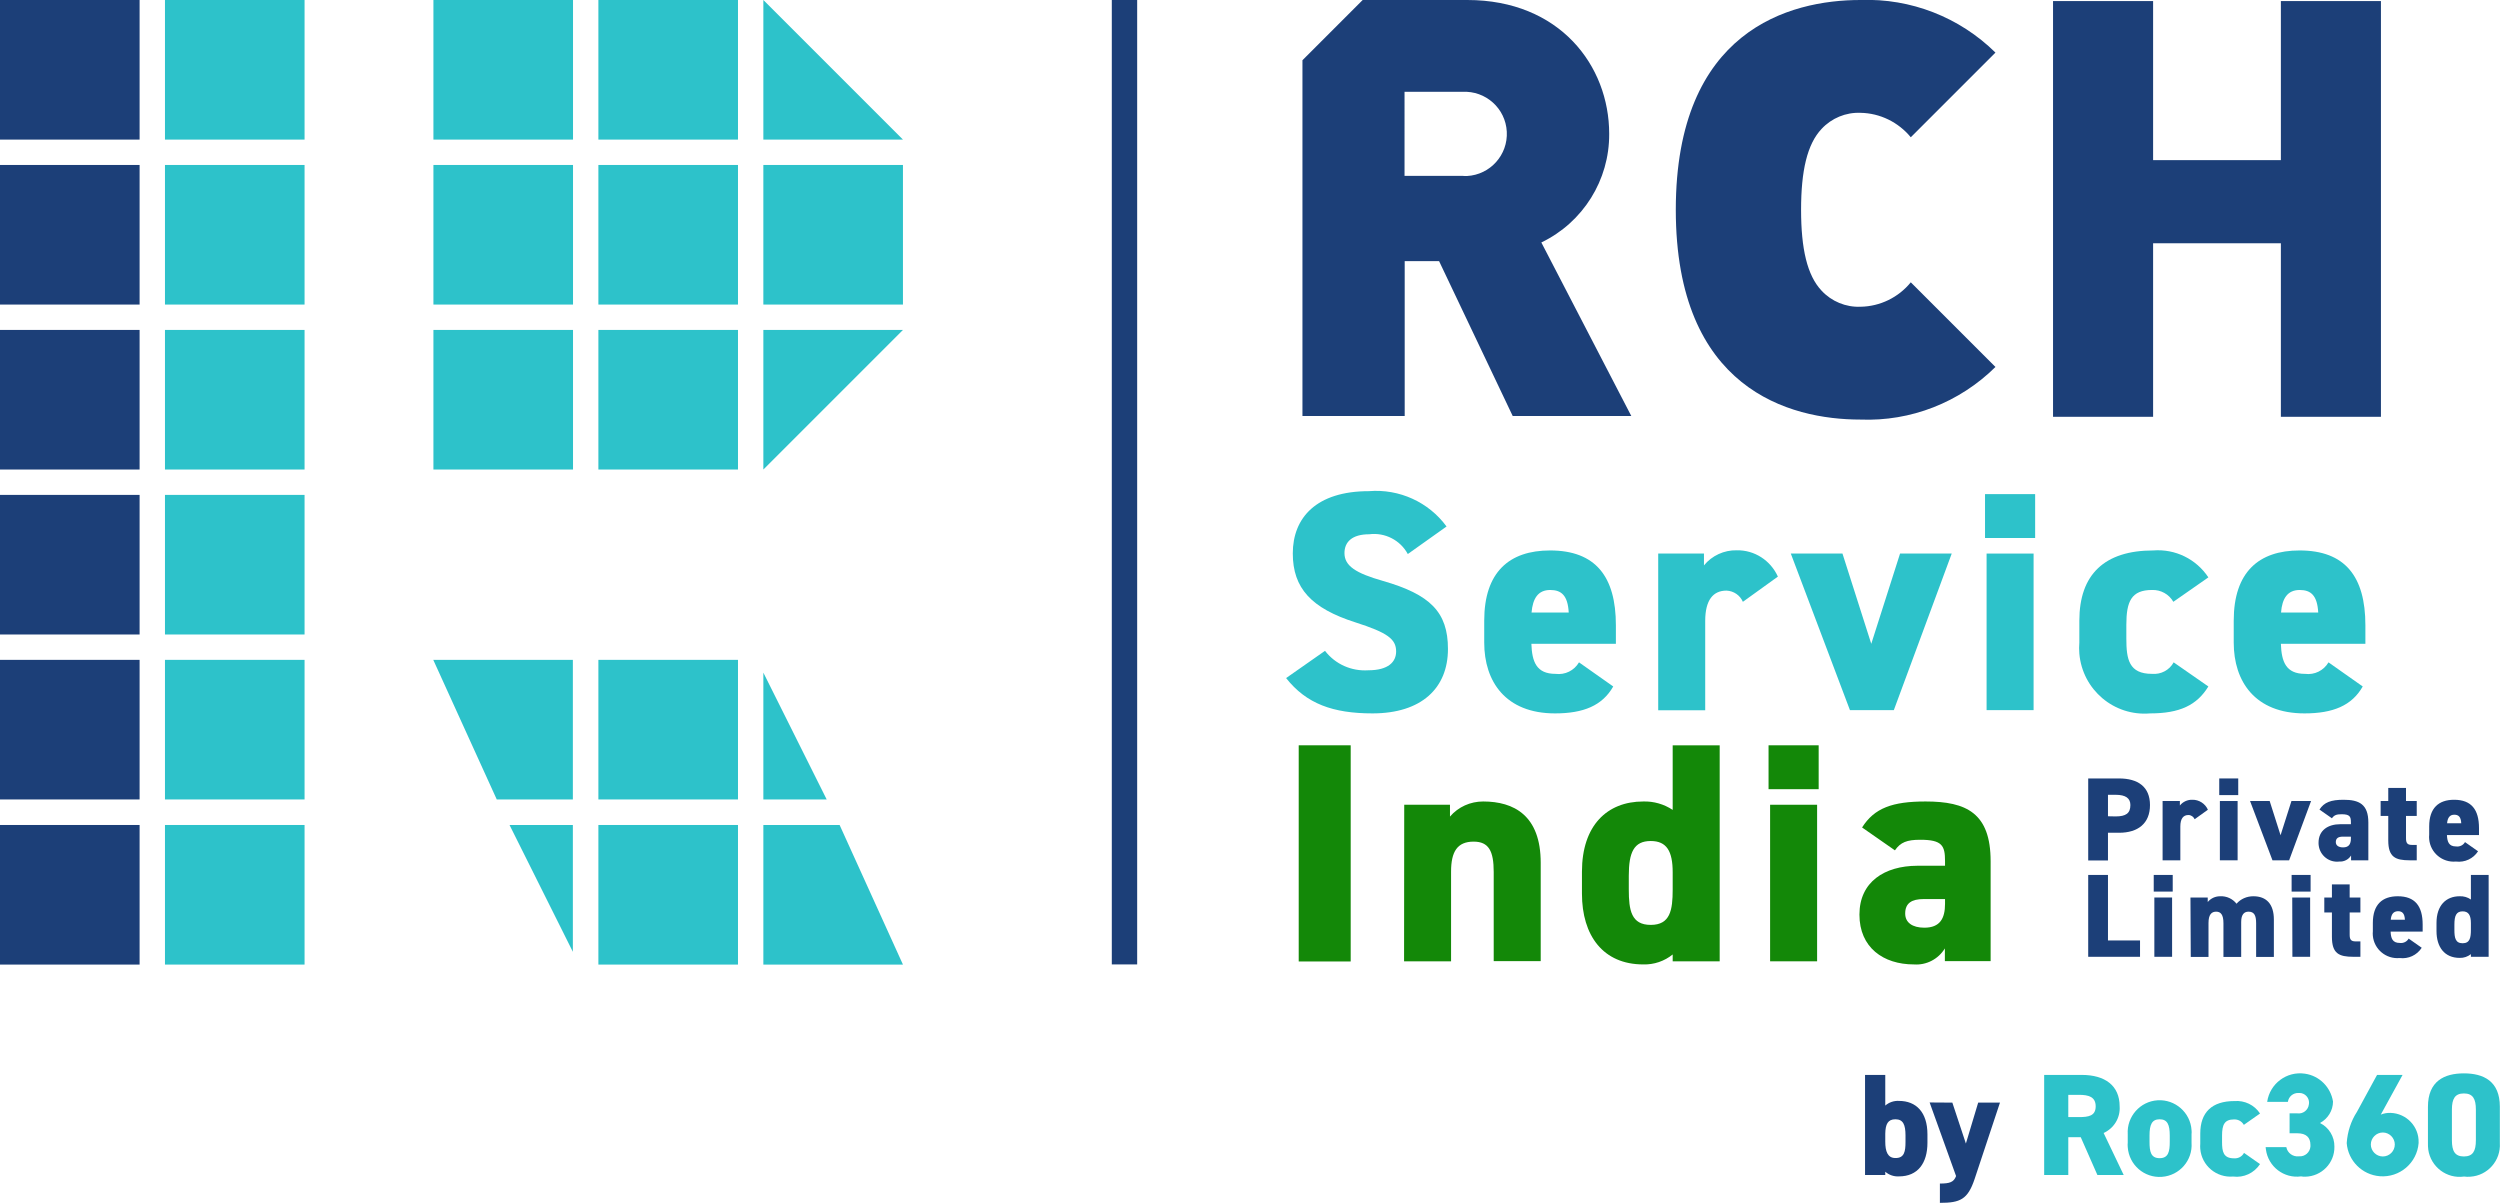 <svg xmlns="http://www.w3.org/2000/svg" xmlns:xlink="http://www.w3.org/1999/xlink" id="Layer_1" x="0px" y="0px" viewBox="0 0 160.64 77.28" style="enable-background:new 0 0 160.64 77.28;" xml:space="preserve"><style type="text/css">	.st0{fill:#1C3F78;}	.st1{fill:#2DC2CA;}	.st2{clip-path:url(#SVGID_00000180345501039619969950000015518839763614504638_);}	.st3{fill:#138808;}</style><g id="Group_110" transform="translate(-698.134 -154.653)">	<g id="Group_3" transform="translate(698.134 154.653)">		<rect id="Rectangle_1" y="21.2" class="st0" width="8.97" height="8.97"></rect>		<rect id="Rectangle_2" y="10.6" class="st0" width="8.97" height="8.97"></rect>		<rect id="Rectangle_3" y="0" class="st0" width="8.97" height="8.97"></rect>		<rect id="Rectangle_4" y="42.4" class="st0" width="8.97" height="8.97"></rect>		<rect id="Rectangle_5" y="53.01" class="st0" width="8.97" height="8.97"></rect>		<rect id="Rectangle_6" y="31.8" class="st0" width="8.97" height="8.97"></rect>		<rect id="Rectangle_7" x="10.6" y="10.6" class="st1" width="8.97" height="8.97"></rect>		<rect id="Rectangle_8" x="10.6" y="0" class="st1" width="8.97" height="8.97"></rect>		<rect id="Rectangle_9" x="10.6" y="53.01" class="st1" width="8.97" height="8.97"></rect>		<rect id="Rectangle_10" x="10.6" y="21.2" class="st1" width="8.97" height="8.97"></rect>		<rect id="Rectangle_11" x="10.6" y="42.4" class="st1" width="8.97" height="8.97"></rect>		<rect id="Rectangle_12" x="10.6" y="31.8" class="st1" width="8.97" height="8.97"></rect>		<rect id="Rectangle_13" x="38.45" y="10.6" class="st1" width="8.97" height="8.97"></rect>		<rect id="Rectangle_14" x="38.45" y="21.2" class="st1" width="8.97" height="8.97"></rect>		<path id="Path_1" class="st1" d="M49.05,30.17l8.97-8.97h-8.97V30.17z"></path>		<rect id="Rectangle_15" x="27.85" y="21.2" class="st1" width="8.97" height="8.97"></rect>		<rect id="Rectangle_16" x="27.85" y="10.6" class="st1" width="8.97" height="8.97"></rect>		<rect id="Rectangle_17" x="27.85" y="0" class="st1" width="8.97" height="8.97"></rect>		<rect id="Rectangle_18" x="38.45" y="0" class="st1" width="8.97" height="8.97"></rect>		<path id="Path_2" class="st1" d="M49.05,8.97h8.97L49.05,0V8.97z"></path>		<rect id="Rectangle_19" x="49.05" y="10.6" class="st1" width="8.97" height="8.97"></rect>		<path id="Path_3" class="st1" d="M31.92,51.37h4.89v-8.97h-8.97L31.92,51.37z"></path>		<rect id="Rectangle_20" x="38.45" y="53.01" class="st1" width="8.97" height="8.97"></rect>		<rect id="Rectangle_21" x="38.45" y="42.4" class="st1" width="8.97" height="8.97"></rect>		<path id="Path_4" class="st1" d="M36.81,61.16v-8.15h-4.07L36.81,61.16z"></path>		<path id="Path_5" class="st1" d="M49.05,53.01v8.97h8.97l-4.07-8.97H49.05z"></path>		<path id="Path_6" class="st1" d="M49.05,43.22v8.15h4.07L49.05,43.22z"></path>		<g id="Group_2">			<g>				<defs>					<rect id="SVGID_1_" y="0" width="160.64" height="77.28"></rect>				</defs>				<clipPath id="SVGID_00000163777032242473984740000011603220532665291432_">					<use xlink:href="#SVGID_1_" style="overflow:visible;"></use>				</clipPath>				<g id="Group_1" style="clip-path:url(#SVGID_00000163777032242473984740000011603220532665291432_);">					<path id="Path_7" class="st0" d="M119.54,26.96c-4.56,0-11.86-1.96-11.86-13.48S114.98,0,119.54,0      c3.24-0.12,6.38,1.11,8.68,3.38l-5.44,5.44c-0.8-0.97-1.98-1.55-3.23-1.57c-0.94-0.04-1.86,0.34-2.5,1.03      c-0.93,0.98-1.32,2.7-1.32,5.2s0.39,4.22,1.32,5.2c0.64,0.69,1.56,1.07,2.5,1.03c1.26-0.02,2.44-0.6,3.23-1.57l5.44,5.44      C125.91,25.86,122.78,27.09,119.54,26.96"></path>					<path id="Path_8" class="st0" d="M99.04,15.58c2.68-1.29,4.38-4.01,4.36-6.98c0-4.39-3.19-8.6-9.12-8.6h-6.72l-3.87,3.87v22.86      h6.57v-9.95h2.21l4.73,9.95h7.62L99.04,15.58z M93.97,11.3h-3.72V5.9h3.72c1.49-0.08,2.77,1.06,2.85,2.56      c0.08,1.49-1.06,2.77-2.56,2.85C94.16,11.31,94.06,11.31,93.97,11.3"></path>					<rect id="Rectangle_22" x="71.44" y="0" class="st0" width="1.63" height="61.97"></rect>					<path id="Path_9" class="st0" d="M138.35,10.29h8.21V0.07h6.43v26.71h-6.43V15.63h-8.21v11.15h-6.43V0.07h6.43L138.35,10.29z"></path>					<path id="Path_10" class="st1" d="M90.46,35.6c-0.48-0.89-1.47-1.4-2.48-1.27c-1.11,0-1.59,0.5-1.59,1.21      c0,0.82,0.72,1.29,2.48,1.79c3.02,0.87,4.17,1.99,4.17,4.37c0,2.51-1.69,4.14-4.85,4.14c-2.54,0-4.25-0.62-5.55-2.27l2.5-1.75      c0.66,0.86,1.7,1.32,2.78,1.25c1.29,0,1.79-0.54,1.79-1.21c0-0.8-0.56-1.21-2.62-1.87c-2.82-0.9-4.02-2.19-4.02-4.43      c0-2.29,1.51-4,4.89-4c1.95-0.16,3.84,0.7,4.99,2.27L90.46,35.6z"></path>					<path id="Path_11" class="st1" d="M103.66,44.11c-0.7,1.23-1.91,1.73-3.74,1.73c-3.18,0-4.55-2.05-4.55-4.55v-1.41      c0-3.12,1.61-4.51,4.23-4.51c2.92,0,4.23,1.67,4.23,4.81v1.19h-5.43c0.04,1.15,0.32,1.93,1.55,1.93      c0.61,0.08,1.2-0.21,1.51-0.74L103.66,44.11z M98.41,39.36h2.39c-0.06-1.11-0.48-1.45-1.19-1.45      C98.83,37.91,98.49,38.45,98.41,39.36"></path>					<path id="Path_12" class="st1" d="M111.99,38.67c-0.18-0.42-0.59-0.7-1.05-0.72c-0.86,0-1.37,0.6-1.37,1.95v5.74h-3.02V35.57      h2.94v0.76c0.51-0.63,1.3-0.99,2.11-0.97c1.14-0.02,2.17,0.65,2.64,1.69L111.99,38.67z"></path>					<path id="Path_13" class="st1" d="M125.41,35.57l-3.72,10.06h-2.82l-3.8-10.06h3.32l1.85,5.8l1.85-5.8H125.41z"></path>					<path id="Path_14" class="st1" d="M127.55,31.75h3.22v2.82h-3.22L127.55,31.75z M127.65,35.57h3.02v10.06h-3.02L127.65,35.57z"></path>					<path id="Path_15" class="st1" d="M141.9,44.11c-0.74,1.21-1.85,1.73-3.74,1.73c-2.32,0.2-4.35-1.52-4.55-3.84      c-0.02-0.24-0.02-0.48,0-0.71v-1.41c0-2.96,1.61-4.51,4.75-4.51c1.41-0.11,2.76,0.55,3.54,1.73l-2.25,1.57      c-0.28-0.49-0.81-0.78-1.37-0.76c-1.33,0-1.65,0.74-1.65,2.23v0.89c0,1.33,0.16,2.27,1.65,2.27c0.57,0.05,1.12-0.24,1.39-0.74      L141.9,44.11z"></path>					<path id="Path_16" class="st1" d="M151.82,44.11c-0.7,1.23-1.91,1.73-3.74,1.73c-3.18,0-4.55-2.05-4.55-4.55v-1.41      c0-3.12,1.61-4.51,4.23-4.51c2.92,0,4.23,1.67,4.23,4.81v1.19h-5.43c0.04,1.15,0.32,1.93,1.55,1.93      c0.61,0.08,1.2-0.21,1.51-0.74L151.82,44.11z M146.57,39.36h2.39c-0.06-1.11-0.48-1.45-1.19-1.45      C146.99,37.91,146.64,38.45,146.57,39.36"></path>					<rect id="Rectangle_23" x="83.45" y="47.89" class="st3" width="3.34" height="13.89"></rect>					<path id="Path_17" class="st3" d="M90.23,51.71h2.94v0.76c0.53-0.62,1.31-0.97,2.13-0.97c1.97,0,3.7,0.89,3.7,3.94v6.32h-3.02      v-5.73c0-1.35-0.32-1.95-1.29-1.95c-1.05,0-1.45,0.64-1.45,1.93v5.76h-3.02L90.23,51.71z"></path>					<path id="Path_18" class="st3" d="M107.48,47.89h3.02v13.88h-3.02v-0.44c-0.53,0.43-1.2,0.66-1.89,0.64      c-2.58,0-3.94-1.85-3.94-4.55v-1.41c0-2.96,1.61-4.51,3.94-4.51c0.67-0.02,1.33,0.17,1.89,0.54V47.89z M107.48,57.16v-1.11      c0-1.35-0.38-2.01-1.41-2.01c-1.09,0-1.41,0.74-1.41,2.23v0.89c0,1.33,0.16,2.27,1.41,2.27S107.48,58.49,107.48,57.16"></path>					<path id="Path_19" class="st3" d="M113.64,47.89h3.22v2.82h-3.22V47.89z M113.74,51.71h3.02v10.06h-3.02V51.71z"></path>					<path id="Path_20" class="st3" d="M123.19,55.63h1.79v-0.3c0-0.99-0.18-1.37-1.59-1.37c-0.86,0-1.27,0.16-1.63,0.68l-2.11-1.47      c0.79-1.25,1.95-1.67,4.08-1.67c2.62,0,4.18,0.74,4.18,3.84v6.42h-2.94v-0.82c-0.42,0.69-1.19,1.09-1.99,1.03      c-1.97,0-3.5-1.09-3.5-3.2S121.1,55.64,123.19,55.63 M124.98,57.77h-1.37c-0.77,0-1.19,0.26-1.19,0.93      c0,0.58,0.46,0.91,1.23,0.91c1.01,0,1.33-0.6,1.33-1.53L124.98,57.77z"></path>					<path id="Path_21" class="st0" d="M135.45,53.51v1.78h-1.27v-5.27h1.98c1.21,0,1.99,0.53,1.99,1.71s-0.77,1.78-1.99,1.78      L135.45,53.51z M135.94,52.46c0.66,0,0.95-0.2,0.95-0.73c0-0.43-0.29-0.66-0.95-0.66h-0.49v1.38L135.94,52.46z"></path>					<path id="Path_22" class="st0" d="M141.02,52.64c-0.07-0.16-0.23-0.27-0.4-0.27c-0.33,0-0.52,0.23-0.52,0.74v2.17h-1.14v-3.81      h1.11v0.29c0.19-0.24,0.49-0.38,0.8-0.37c0.43-0.01,0.83,0.25,1,0.64L141.02,52.64z"></path>					<path id="Path_23" class="st0" d="M142.6,50.02h1.22v1.07h-1.22V50.02z M142.64,51.47h1.14v3.81h-1.14V51.47z"></path>					<path id="Path_24" class="st0" d="M148.5,51.47l-1.41,3.81h-1.07l-1.44-3.81h1.26l0.7,2.2l0.7-2.2H148.5z"></path>					<path id="Path_25" class="st0" d="M150.38,52.96h0.68v-0.12c0-0.37-0.07-0.52-0.6-0.52c-0.33,0-0.48,0.06-0.62,0.26l-0.8-0.56      c0.3-0.47,0.74-0.63,1.55-0.63c0.99,0,1.59,0.28,1.59,1.46v2.43h-1.11v-0.31c-0.16,0.26-0.45,0.41-0.76,0.39      c-0.65,0.08-1.24-0.39-1.32-1.04c-0.01-0.06-0.01-0.11-0.01-0.17C148.98,53.35,149.59,52.96,150.38,52.96 M151.06,53.76h-0.52      c-0.29,0-0.45,0.1-0.45,0.35c0,0.22,0.18,0.34,0.47,0.34c0.38,0,0.5-0.23,0.5-0.58L151.06,53.76z"></path>					<path id="Path_26" class="st0" d="M152.97,51.47h0.49v-0.84h1.14v0.84h0.69v0.96h-0.69v1.43c0,0.3,0.08,0.43,0.37,0.43h0.32      v0.99h-0.45c-0.93,0-1.38-0.21-1.38-1.28v-1.57h-0.49V51.47z"></path>					<path id="Path_27" class="st0" d="M159.23,54.7c-0.31,0.48-0.86,0.73-1.42,0.66c-0.87,0.08-1.64-0.56-1.72-1.43      c-0.01-0.1-0.01-0.19,0-0.29V53.1c0-1.18,0.61-1.71,1.6-1.71c1.11,0,1.6,0.63,1.6,1.82v0.45h-2.06      c0.02,0.43,0.12,0.73,0.59,0.73c0.23,0.03,0.46-0.08,0.57-0.28L159.23,54.7z M157.24,52.9h0.91c-0.02-0.42-0.18-0.55-0.45-0.55      C157.4,52.35,157.27,52.56,157.24,52.9"></path>					<path id="Path_28" class="st0" d="M135.45,60.43h2.06v1.05h-3.33v-5.26h1.27L135.45,60.43z"></path>					<path id="Path_29" class="st0" d="M138.39,56.22h1.22v1.07h-1.22V56.22z M138.43,57.67h1.14v3.81h-1.14V57.67z"></path>					<path id="Path_30" class="st0" d="M140.75,57.67h1.11v0.29c0.2-0.24,0.49-0.37,0.8-0.37c0.41-0.02,0.8,0.16,1.05,0.48      c0.27-0.31,0.66-0.48,1.08-0.48c0.84,0,1.32,0.5,1.32,1.5v2.4h-1.14v-2.17c0-0.51-0.13-0.74-0.49-0.74      c-0.27,0-0.47,0.17-0.47,0.66v2.25h-1.14v-2.17c0-0.56-0.18-0.74-0.47-0.74s-0.49,0.18-0.49,0.73v2.18h-1.14L140.75,57.67z"></path>					<path id="Path_31" class="st0" d="M147.25,56.22h1.22v1.07h-1.22V56.22z M147.29,57.67h1.15v3.81h-1.14L147.29,57.67z"></path>					<path id="Path_32" class="st0" d="M149.35,57.67h0.49v-0.84h1.14v0.84h0.69v0.96h-0.69v1.43c0,0.3,0.08,0.43,0.37,0.43h0.32      v0.99h-0.45c-0.93,0-1.38-0.21-1.38-1.28v-1.57h-0.49V57.67z"></path>					<path id="Path_33" class="st0" d="M155.61,60.9c-0.31,0.48-0.86,0.73-1.42,0.66c-0.87,0.08-1.64-0.56-1.72-1.43      c-0.01-0.1-0.01-0.19,0-0.29V59.3c0-1.18,0.61-1.71,1.6-1.71c1.11,0,1.6,0.63,1.6,1.82v0.45h-2.06      c0.02,0.43,0.12,0.73,0.59,0.73c0.23,0.03,0.46-0.08,0.57-0.28L155.61,60.9z M153.62,59.1h0.91c-0.02-0.42-0.18-0.55-0.45-0.55      C153.78,58.56,153.65,58.76,153.62,59.1"></path>					<path id="Path_34" class="st0" d="M158.77,56.22h1.14v5.26h-1.14v-0.17c-0.2,0.16-0.46,0.25-0.72,0.24      c-0.98,0-1.49-0.7-1.49-1.72v-0.53c0-1.12,0.61-1.71,1.49-1.71c0.25-0.01,0.51,0.06,0.72,0.21V56.22z M158.77,59.74v-0.42      c0-0.51-0.15-0.76-0.53-0.76c-0.41,0-0.53,0.28-0.53,0.85v0.34c0,0.5,0.06,0.86,0.53,0.86S158.77,60.24,158.77,59.74"></path>					<path id="Path_35" class="st0" d="M121.14,71.04c0.24-0.21,0.56-0.32,0.88-0.3c1.1,0,1.83,0.72,1.83,2.15v0.54      c0,1.31-0.62,2.16-1.83,2.16c-0.32,0.02-0.64-0.09-0.88-0.3v0.21h-1.3v-6.43h1.3V71.04z M122.44,73.37v-0.41      c0-0.69-0.15-1.04-0.65-1.04c-0.48,0-0.64,0.31-0.65,0.93v0.51c0,0.62,0.15,1.05,0.65,1.05      C122.37,74.42,122.44,73.98,122.44,73.37"></path>					<path id="Path_36" class="st0" d="M125.45,70.85l0.87,2.63l0.79-2.63h1.4l-1.63,4.91c-0.44,1.31-0.92,1.53-2.23,1.53v-1.24      c0.64,0,0.89-0.09,1.04-0.48l-1.7-4.73L125.45,70.85z"></path>					<path id="Path_37" class="st1" d="M134.77,75.5l-1.07-2.43h-0.8v2.43h-1.55v-6.43h2.42c1.48,0,2.43,0.68,2.43,2.02      c0.05,0.73-0.36,1.41-1.03,1.71l1.29,2.7L134.77,75.5z M133.59,71.78c0.62,0,1.07-0.08,1.07-0.69s-0.45-0.74-1.07-0.74h-0.69      v1.43H133.59z"></path>					<path id="Path_38" class="st1" d="M140.82,73.43c0.08,1.13-0.77,2.11-1.91,2.19c-1.13,0.08-2.11-0.77-2.19-1.91      c-0.01-0.1-0.01-0.19,0-0.29v-0.54c-0.07-1.13,0.79-2.11,1.92-2.18c1.13-0.07,2.11,0.79,2.18,1.92c0.01,0.09,0.01,0.17,0,0.26      V73.43z M139.42,73.37v-0.41c0-0.69-0.15-1.04-0.65-1.04s-0.65,0.35-0.65,1.04v0.41c0,0.62,0.08,1.05,0.65,1.05      S139.42,73.98,139.42,73.37"></path>					<path id="Path_39" class="st1" d="M145.22,74.8c-0.38,0.58-1.05,0.89-1.73,0.8c-1.07,0.09-2.02-0.7-2.11-1.78      c-0.01-0.11-0.01-0.22,0-0.33v-0.65c0-1.37,0.75-2.09,2.2-2.09c0.65-0.05,1.28,0.25,1.64,0.8l-1.04,0.73      c-0.13-0.23-0.37-0.36-0.63-0.35c-0.62,0-0.77,0.35-0.77,1.04v0.41c0,0.62,0.08,1.05,0.77,1.05c0.26,0.02,0.52-0.11,0.64-0.35      L145.22,74.8z"></path>					<path id="Path_40" class="st1" d="M147.12,71.54h0.5c0.36,0.05,0.7-0.21,0.74-0.58c0-0.03,0.01-0.06,0.01-0.09      c0.01-0.34-0.26-0.63-0.6-0.64c-0.03,0-0.05,0-0.08,0c-0.34-0.01-0.63,0.23-0.68,0.57h-1.33c0.17-1.17,1.25-1.98,2.42-1.81      c0.93,0.13,1.66,0.86,1.81,1.79c0,0.58-0.33,1.11-0.84,1.38c0.58,0.28,0.94,0.88,0.93,1.52c0.02,1.05-0.82,1.91-1.87,1.93      c-0.09,0-0.18,0-0.27-0.02c-1.1,0.15-2.11-0.62-2.26-1.72c-0.01-0.05-0.01-0.11-0.02-0.16h1.33c0.07,0.38,0.43,0.64,0.82,0.59      c0.38,0.03,0.7-0.26,0.73-0.63c0-0.03,0-0.07,0-0.1c0-0.48-0.27-0.75-0.84-0.75h-0.5L147.12,71.54z"></path>					<path id="Path_41" class="st1" d="M152.98,71.62c0.2-0.08,0.42-0.12,0.63-0.11c1.02,0.03,1.83,0.88,1.8,1.9      c0,0.01,0,0.02,0,0.04c-0.1,1.28-1.22,2.23-2.49,2.13c-1.14-0.09-2.04-0.99-2.13-2.13c0.05-0.72,0.27-1.41,0.66-2.01l1.29-2.37      h1.64L152.98,71.62z M153.11,74.31c0.43,0,0.77-0.35,0.77-0.77s-0.35-0.77-0.77-0.77s-0.77,0.35-0.77,0.77      S152.69,74.31,153.11,74.31"></path>					<path id="Path_42" class="st1" d="M158.33,75.6c-1.11,0.16-2.14-0.62-2.3-1.73c-0.02-0.14-0.02-0.28-0.02-0.42v-2.33      c0-1.66,1.06-2.15,2.31-2.15s2.31,0.49,2.31,2.14v2.34c0.07,1.12-0.78,2.09-1.9,2.16C158.6,75.62,158.46,75.62,158.33,75.6       M157.55,73.27c0,0.69,0.19,1.04,0.77,1.04s0.77-0.35,0.77-1.04V71.3c0-0.69-0.19-1.04-0.77-1.04s-0.77,0.35-0.77,1.04V73.27z"></path>				</g>			</g>		</g>	</g></g></svg>